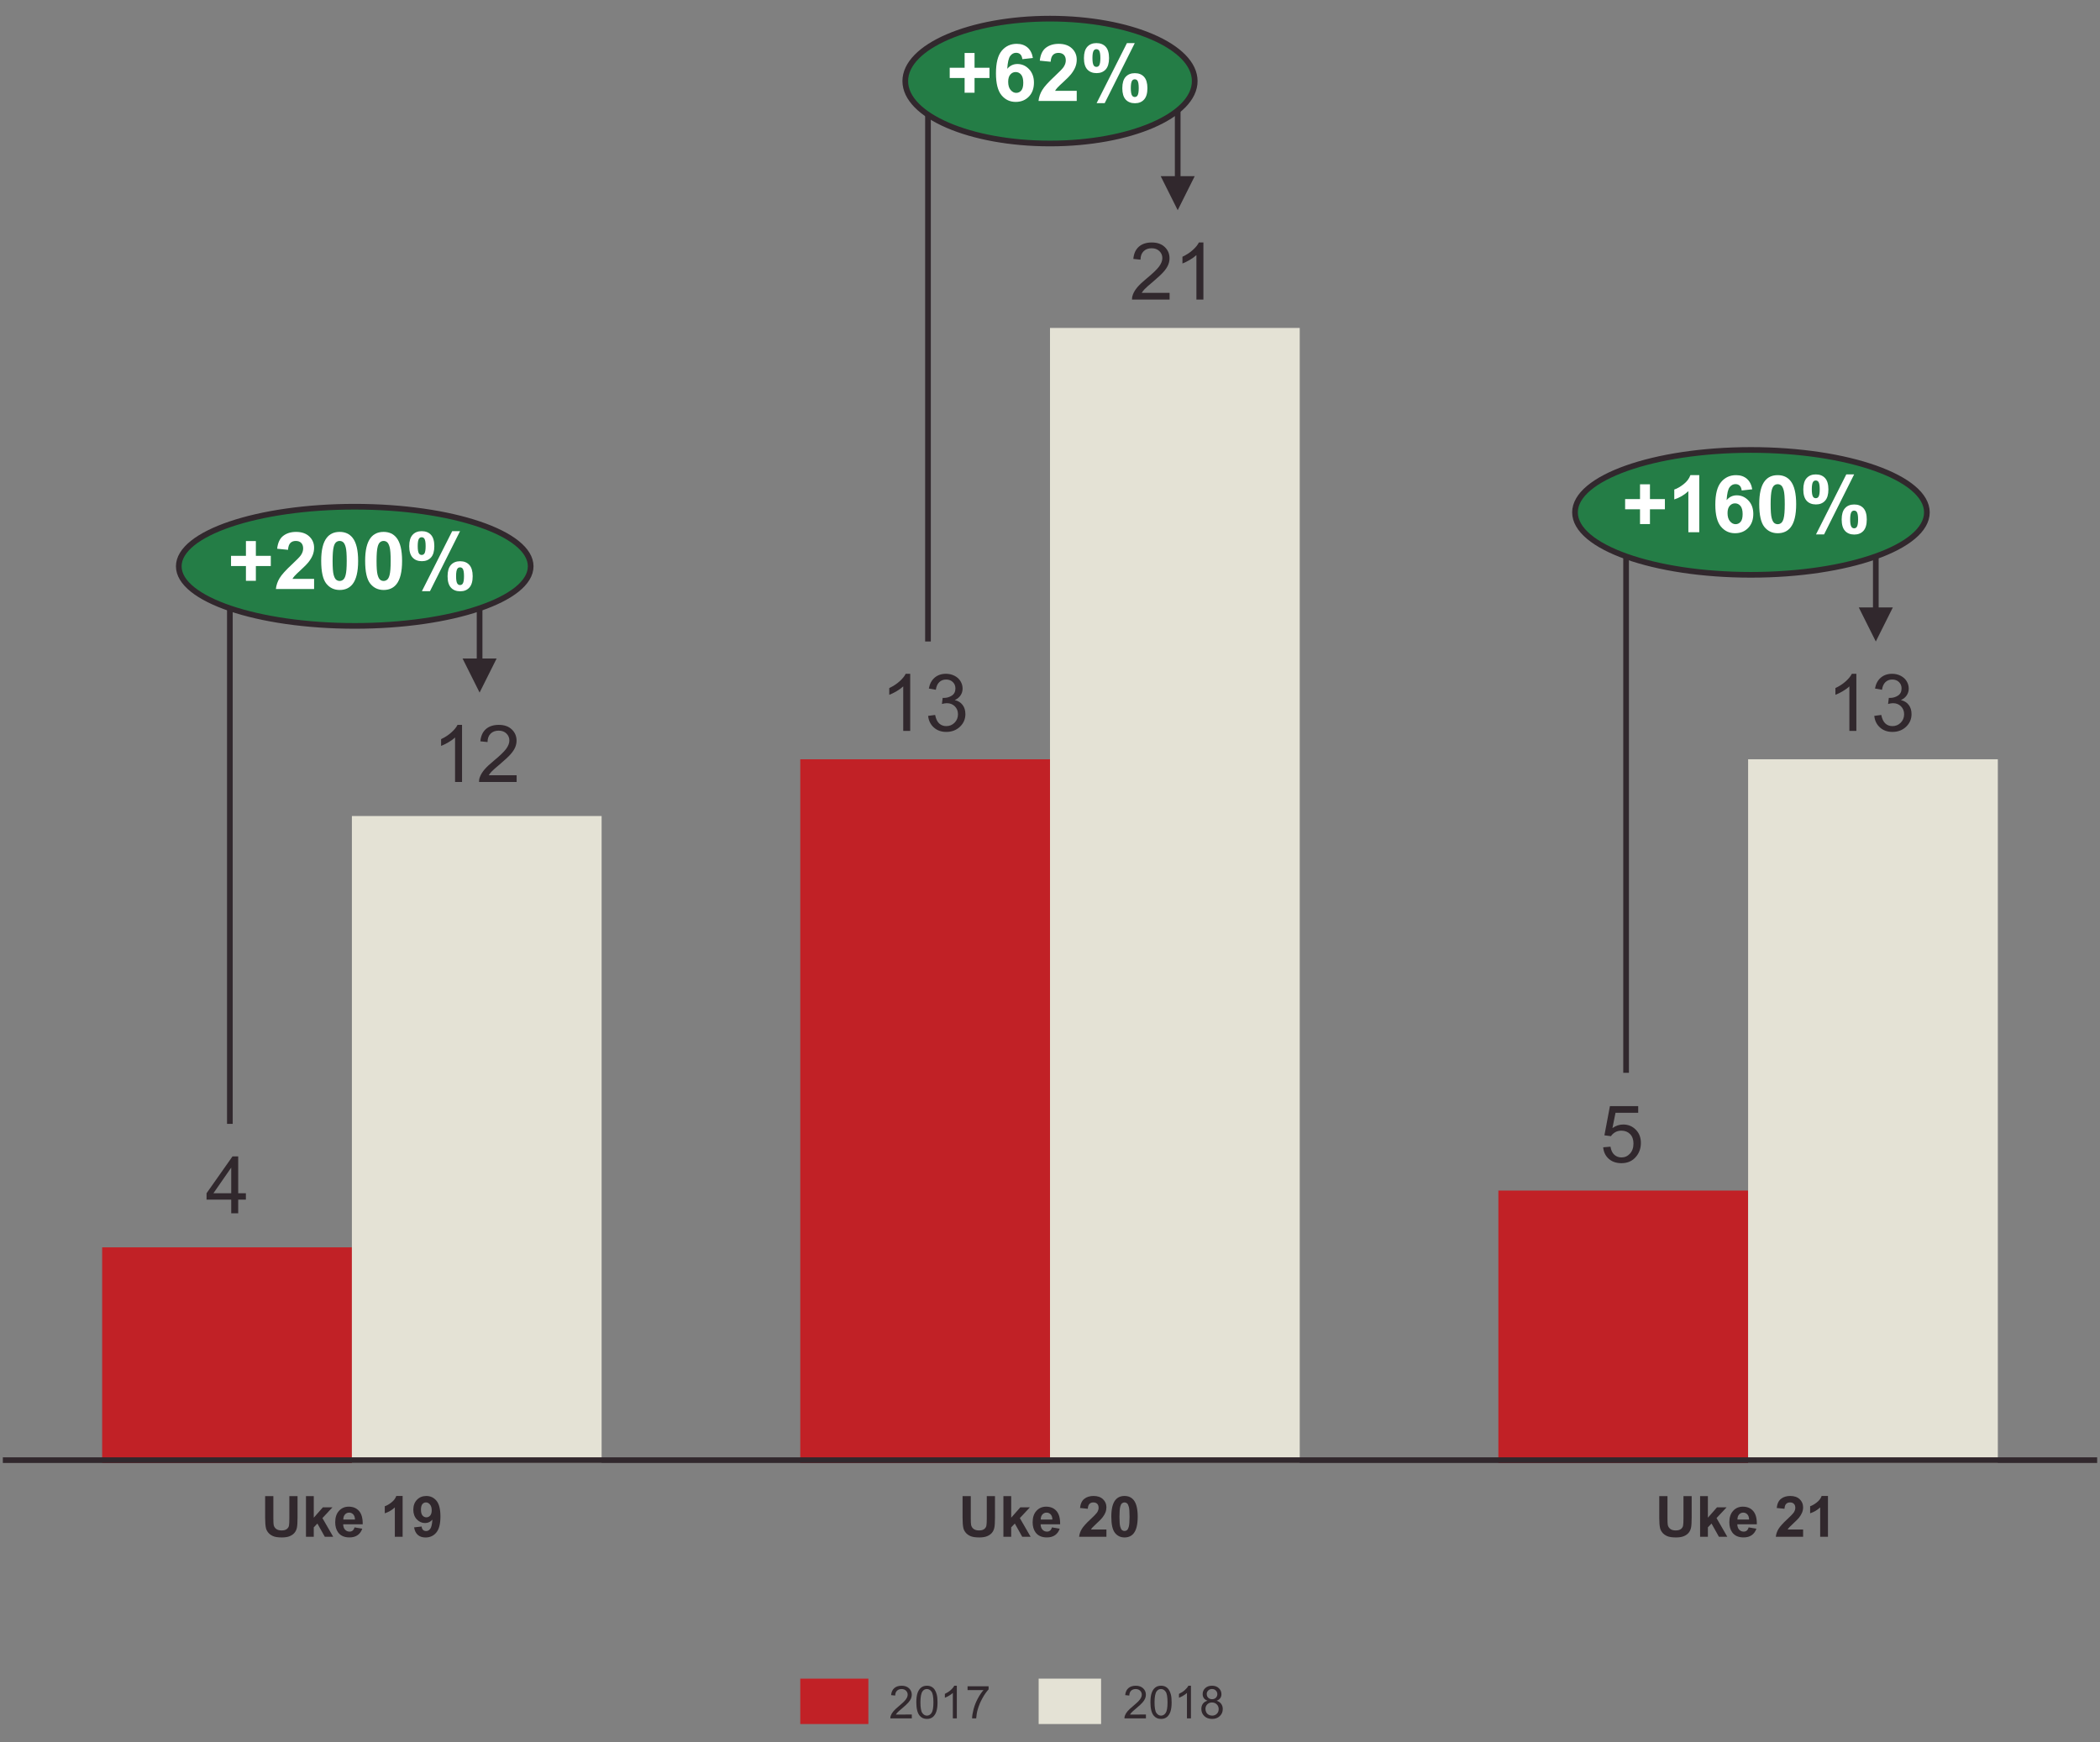 <!-- Generator: Adobe Illustrator 23.0.1, SVG Export Plug-In  -->
<svg version="1.1" xmlns="http://www.w3.org/2000/svg" xmlns:xlink="http://www.w3.org/1999/xlink" x="0px" y="0px" width="370px"
	 height="307.021px" viewBox="0 0 370 307.021" style="enable-background:new 0 0 370 307.021;" xml:space="preserve">
<rect x="0" y="0" width="370" height="307.021" fill="#808080" stroke="none"/>
<style type="text/css">
	.st0{fill:#C12126;}
	.st1{fill:#E4E2D5;}
	.st2{clip-path:url(#SVGID_2_);fill:none;stroke:#31282D;stroke-linejoin:round;stroke-miterlimit:10;}
	.st3{clip-path:url(#SVGID_4_);}
	.st4{fill:#31282D;}
	.st5{clip-path:url(#SVGID_6_);}
	.st6{clip-path:url(#SVGID_8_);}
	.st7{clip-path:url(#SVGID_10_);}
	.st8{clip-path:url(#SVGID_12_);}
	.st9{clip-path:url(#SVGID_14_);}
	.st10{fill:none;stroke:#31282D;stroke-linejoin:round;stroke-miterlimit:10;}
	.st11{clip-path:url(#SVGID_16_);fill:#247D46;}
	.st12{clip-path:url(#SVGID_16_);fill:none;stroke:#31282D;stroke-linejoin:round;stroke-miterlimit:10;}
	.st13{fill:#FFFFFF;}
	.st14{clip-path:url(#SVGID_18_);fill:#247D46;}
	.st15{clip-path:url(#SVGID_18_);fill:none;stroke:#31282D;stroke-linejoin:round;stroke-miterlimit:10;}
	.st16{clip-path:url(#SVGID_20_);fill:#247D46;}
	.st17{clip-path:url(#SVGID_20_);fill:none;stroke:#31282D;stroke-linejoin:round;stroke-miterlimit:10;}
	.st18{clip-path:url(#SVGID_22_);fill:#C12126;}
	.st19{clip-path:url(#SVGID_22_);fill:#E4E2D5;}
	.st20{clip-path:url(#SVGID_24_);fill:none;stroke:#31282D;stroke-linejoin:round;stroke-miterlimit:10;}
	.st21{clip-path:url(#SVGID_38_);fill:#247D46;}
	.st22{clip-path:url(#SVGID_38_);fill:none;stroke:#31282D;stroke-linejoin:round;stroke-miterlimit:10;}
	.st23{clip-path:url(#SVGID_40_);fill:#247D46;}
	.st24{clip-path:url(#SVGID_40_);fill:none;stroke:#31282D;stroke-linejoin:round;stroke-miterlimit:10;}
	.st25{clip-path:url(#SVGID_42_);fill:#247D46;}
	.st26{clip-path:url(#SVGID_42_);fill:none;stroke:#31282D;stroke-linejoin:round;stroke-miterlimit:10;}
	.st27{clip-path:url(#SVGID_44_);fill:#C12126;}
	.st28{clip-path:url(#SVGID_44_);fill:#E4E2D5;}
</style>
<defs>
</defs>
<path class="st0" d="M18,257.787h44v-38.001H18V257.787z M264,257.787h44v-48.001h-44V257.787z M141,257.787h44v-124h-44V257.787z"
	/>
<path class="st1" d="M62,257.787h44v-114H62V257.787z M308,257.787h44v-124h-44V257.787z M185,257.787h44V57.786h-44V257.787z"/>
<g>
	<defs>
		<rect id="SVGID_1_" y="36.786" width="370" height="227"/>
	</defs>
	<clipPath id="SVGID_2_">
		<use xlink:href="#SVGID_1_"  style="overflow:visible;"/>
	</clipPath>
	<line class="st2" x1="0.5" y1="257.286" x2="369.5" y2="257.286"/>
</g>
<g>
	<defs>
		<rect id="SVGID_3_" x="12.001" y="198.786" width="56" height="20"/>
	</defs>
	<clipPath id="SVGID_4_">
		<use xlink:href="#SVGID_3_"  style="overflow:visible;"/>
	</clipPath>
	<g class="st3">
		<path class="st4" d="M40.74,213.786v-2.399h-4.348v-1.128l4.573-6.494h1.005v6.494h1.354v1.128h-1.354v2.399H40.74z
			 M40.74,210.259v-4.519l-3.138,4.519H40.74z"/>
	</g>
</g>
<g>
	<defs>
		<rect id="SVGID_5_" x="108" y="113.786" width="110" height="20"/>
	</defs>
	<clipPath id="SVGID_6_">
		<use xlink:href="#SVGID_5_"  style="overflow:visible;"/>
	</clipPath>
	<g class="st5">
		<path class="st4" d="M160.371,128.787h-1.23v-7.841c-0.297,0.282-0.685,0.565-1.166,0.848c-0.48,0.282-0.912,0.494-1.295,0.636
			v-1.189c0.688-0.323,1.289-0.716,1.805-1.176s0.879-0.907,1.094-1.34h0.793V128.787z"/>
		<path class="st4" d="M163.529,126.141l1.23-0.164c0.141,0.697,0.382,1.2,0.721,1.507c0.34,0.309,0.754,0.462,1.241,0.462
			c0.579,0,1.067-0.2,1.466-0.602c0.399-0.401,0.599-0.897,0.599-1.49c0-0.565-0.185-1.031-0.554-1.397
			c-0.369-0.367-0.838-0.551-1.408-0.551c-0.232,0-0.521,0.046-0.868,0.137l0.137-1.08c0.082,0.009,0.147,0.014,0.198,0.014
			c0.523,0,0.996-0.137,1.415-0.41s0.629-0.695,0.629-1.265c0-0.451-0.153-0.825-0.458-1.121s-0.699-0.444-1.183-0.444
			c-0.479,0-0.878,0.15-1.196,0.451s-0.523,0.752-0.615,1.354l-1.23-0.219c0.15-0.825,0.492-1.464,1.025-1.918
			c0.533-0.453,1.196-0.68,1.989-0.68c0.547,0,1.05,0.117,1.511,0.352c0.461,0.235,0.812,0.556,1.057,0.961
			c0.243,0.405,0.365,0.836,0.365,1.292c0,0.433-0.116,0.827-0.349,1.183s-0.577,0.638-1.032,0.848
			c0.592,0.137,1.053,0.42,1.381,0.852c0.328,0.43,0.492,0.969,0.492,1.616c0,0.875-0.318,1.616-0.957,2.226
			c-0.639,0.607-1.445,0.912-2.42,0.912c-0.879,0-1.609-0.262-2.191-0.786C163.943,127.654,163.611,126.975,163.529,126.141z"/>
	</g>
</g>
<g>
	<defs>
		<rect id="SVGID_7_" x="258" y="189.786" width="56" height="20"/>
	</defs>
	<clipPath id="SVGID_8_">
		<use xlink:href="#SVGID_7_"  style="overflow:visible;"/>
	</clipPath>
	<g class="st6">
		<path class="st4" d="M282.463,202.162l1.291-0.109c0.096,0.629,0.318,1.102,0.667,1.418c0.349,0.317,0.769,0.476,1.261,0.476
			c0.593,0,1.094-0.224,1.504-0.67s0.615-1.039,0.615-1.777c0-0.702-0.197-1.256-0.591-1.661s-0.91-0.608-1.548-0.608
			c-0.396,0-0.755,0.09-1.074,0.271c-0.318,0.18-0.569,0.413-0.752,0.7l-1.154-0.15l0.971-5.147h4.982v1.176h-3.998l-0.541,2.693
			c0.602-0.419,1.233-0.629,1.895-0.629c0.875,0,1.613,0.303,2.215,0.909s0.902,1.386,0.902,2.338c0,0.907-0.265,1.69-0.793,2.352
			c-0.643,0.812-1.521,1.217-2.633,1.217c-0.911,0-1.654-0.255-2.231-0.766S282.545,203.005,282.463,202.162z"/>
	</g>
</g>
<g>
	<defs>
		<rect id="SVGID_9_" x="29" y="122.786" width="110.001" height="20"/>
	</defs>
	<clipPath id="SVGID_10_">
		<use xlink:href="#SVGID_9_"  style="overflow:visible;"/>
	</clipPath>
	<g class="st7">
		<path class="st4" d="M81.407,137.787h-1.23v-7.841c-0.296,0.282-0.685,0.565-1.165,0.848c-0.481,0.282-0.913,0.494-1.296,0.636
			v-1.189c0.688-0.323,1.29-0.716,1.805-1.176s0.88-0.907,1.094-1.34h0.793V137.787z"/>
		<path class="st4" d="M91.025,136.604v1.183h-6.624c-0.009-0.296,0.038-0.581,0.144-0.854c0.168-0.451,0.438-0.896,0.811-1.333
			c0.371-0.438,0.908-0.943,1.609-1.518c1.09-0.894,1.825-1.601,2.208-2.123c0.383-0.521,0.574-1.015,0.574-1.479
			c0-0.487-0.175-0.899-0.522-1.233c-0.35-0.336-0.804-0.503-1.364-0.503c-0.593,0-1.066,0.178-1.422,0.533s-0.536,0.848-0.54,1.477
			l-1.265-0.13c0.087-0.943,0.413-1.662,0.978-2.156c0.564-0.495,1.324-0.742,2.276-0.742c0.962,0,1.723,0.267,2.283,0.8
			s0.841,1.194,0.841,1.982c0,0.401-0.082,0.795-0.246,1.183s-0.437,0.795-0.816,1.224c-0.381,0.429-1.014,1.017-1.897,1.764
			c-0.738,0.62-1.212,1.04-1.422,1.261c-0.21,0.222-0.383,0.443-0.52,0.667H91.025z"/>
	</g>
</g>
<g>
	<defs>
		<rect id="SVGID_11_" x="152" y="37.786" width="110" height="20"/>
	</defs>
	<clipPath id="SVGID_12_">
		<use xlink:href="#SVGID_11_"  style="overflow:visible;"/>
	</clipPath>
	<g class="st8">
		<path class="st4" d="M206.072,51.604v1.183h-6.623c-0.01-0.296,0.038-0.581,0.143-0.854c0.169-0.451,0.439-0.896,0.811-1.333
			s0.908-0.943,1.609-1.518c1.09-0.894,1.826-1.601,2.209-2.123c0.383-0.521,0.574-1.015,0.574-1.479
			c0-0.487-0.175-0.899-0.523-1.233c-0.349-0.336-0.803-0.503-1.363-0.503c-0.593,0-1.066,0.178-1.422,0.533
			s-0.536,0.848-0.541,1.477l-1.264-0.13c0.086-0.943,0.412-1.662,0.977-2.156c0.565-0.495,1.324-0.742,2.277-0.742
			c0.961,0,1.723,0.267,2.283,0.8s0.84,1.194,0.84,1.982c0,0.401-0.082,0.795-0.246,1.183s-0.436,0.795-0.816,1.224
			s-1.013,1.017-1.896,1.764c-0.738,0.62-1.213,1.04-1.422,1.261c-0.21,0.222-0.383,0.443-0.52,0.667H206.072z"/>
		<path class="st4" d="M212.027,52.787h-1.23v-7.841c-0.297,0.282-0.686,0.565-1.166,0.848s-0.912,0.494-1.295,0.636V45.24
			c0.688-0.323,1.289-0.716,1.805-1.176c0.515-0.46,0.879-0.907,1.094-1.34h0.793V52.787z"/>
	</g>
</g>
<g>
	<defs>
		<rect id="SVGID_13_" x="275" y="113.786" width="95" height="20"/>
	</defs>
	<clipPath id="SVGID_14_">
		<use xlink:href="#SVGID_13_"  style="overflow:visible;"/>
	</clipPath>
	<g class="st9">
		<path class="st4" d="M327.073,128.787h-1.23v-7.841c-0.296,0.282-0.685,0.565-1.165,0.848c-0.481,0.282-0.913,0.494-1.296,0.636
			v-1.189c0.688-0.323,1.29-0.716,1.805-1.176s0.88-0.907,1.094-1.34h0.793V128.787z"/>
		<path class="st4" d="M330.231,126.141l1.23-0.164c0.142,0.697,0.382,1.2,0.721,1.507c0.34,0.309,0.754,0.462,1.241,0.462
			c0.579,0,1.067-0.2,1.466-0.602c0.399-0.401,0.599-0.897,0.599-1.49c0-0.565-0.185-1.031-0.554-1.397
			c-0.369-0.367-0.839-0.551-1.408-0.551c-0.232,0-0.521,0.046-0.868,0.137l0.137-1.08c0.082,0.009,0.148,0.014,0.198,0.014
			c0.524,0,0.996-0.137,1.415-0.41s0.629-0.695,0.629-1.265c0-0.451-0.152-0.825-0.458-1.121s-0.699-0.444-1.183-0.444
			c-0.479,0-0.877,0.15-1.196,0.451s-0.524,0.752-0.615,1.354l-1.23-0.219c0.15-0.825,0.492-1.464,1.025-1.918
			c0.533-0.453,1.196-0.68,1.989-0.68c0.547,0,1.051,0.117,1.511,0.352c0.46,0.235,0.812,0.556,1.057,0.961
			c0.243,0.405,0.365,0.836,0.365,1.292c0,0.433-0.116,0.827-0.349,1.183s-0.576,0.638-1.032,0.848
			c0.593,0.137,1.053,0.42,1.381,0.852c0.328,0.43,0.492,0.969,0.492,1.616c0,0.875-0.319,1.616-0.957,2.226
			c-0.638,0.607-1.444,0.912-2.42,0.912c-0.88,0-1.609-0.262-2.191-0.786C330.646,127.654,330.313,126.975,330.231,126.141z"/>
	</g>
</g>
<path class="st4" d="M87.5,116.036l-3,6l-3-6H87.5z M85,99.286v17.75h-1v-17.75H85z"/>
<line class="st10" x1="40.5" y1="99.286" x2="84.375" y2="99.286"/>
<line class="st10" x1="40.5" y1="198.036" x2="40.5" y2="99.286"/>
<line class="st10" x1="163.5" y1="113.036" x2="163.5" y2="14.286"/>
<line class="st10" x1="163.5" y1="14.286" x2="207.375" y2="14.286"/>
<path class="st4" d="M210.5,31.036l-3,6l-3-6H210.5z M208,14.286v17.75h-1v-17.75H208z"/>
<line class="st10" x1="286.5" y1="90.286" x2="330.375" y2="90.286"/>
<line class="st10" x1="286.5" y1="189.036" x2="286.5" y2="90.286"/>
<path class="st4" d="M333.5,107.036l-3,6l-3-6H333.5z M331,90.286v17.75h-1v-17.75H331z"/>
<g>
	<path class="st4" d="M46.718,263.628h1.445v3.877c0,0.615,0.019,1.014,0.054,1.196c0.062,0.293,0.209,0.528,0.441,0.706
		c0.233,0.177,0.551,0.266,0.955,0.266c0.41,0,0.719-0.084,0.928-0.252c0.209-0.167,0.334-0.373,0.376-0.617
		s0.063-0.649,0.063-1.216v-3.96h1.445v3.76c0,0.859-0.039,1.467-0.117,1.821s-0.223,0.654-0.432,0.898
		c-0.211,0.244-0.491,0.438-0.843,0.583c-0.352,0.146-0.811,0.218-1.377,0.218c-0.684,0-1.202-0.079-1.556-0.237
		c-0.353-0.157-0.632-0.362-0.837-0.615c-0.205-0.252-0.341-0.517-0.405-0.793c-0.094-0.41-0.142-1.016-0.142-1.816V263.628z"/>
	<path class="st4" d="M53.91,270.786v-7.158h1.373v3.799l1.605-1.826h1.689l-1.771,1.895l1.898,3.291h-1.479l-1.305-2.329
		l-0.639,0.669v1.66H53.91z"/>
	<path class="st4" d="M62.464,269.136l1.367,0.229c-0.176,0.501-0.453,0.883-0.833,1.146c-0.379,0.262-0.854,0.393-1.423,0.393
		c-0.901,0-1.569-0.295-2.002-0.884c-0.342-0.472-0.513-1.067-0.513-1.787c0-0.859,0.225-1.532,0.674-2.019
		c0.449-0.487,1.018-0.73,1.704-0.73c0.771,0,1.38,0.255,1.826,0.764c0.446,0.51,0.659,1.29,0.64,2.342h-3.438
		c0.01,0.407,0.121,0.724,0.332,0.949c0.211,0.227,0.475,0.34,0.791,0.34c0.215,0,0.396-0.059,0.542-0.176
		S62.389,269.397,62.464,269.136z M62.542,267.749c-0.01-0.397-0.112-0.699-0.308-0.906c-0.195-0.206-0.434-0.31-0.713-0.31
		c-0.299,0-0.547,0.109-0.742,0.327s-0.291,0.515-0.288,0.889H62.542z"/>
	<path class="st4" d="M70.938,270.786h-1.372v-5.171c-0.502,0.469-1.092,0.815-1.772,1.04v-1.245
		c0.358-0.117,0.747-0.339,1.167-0.667c0.42-0.326,0.708-0.708,0.864-1.145h1.113V270.786z"/>
	<path class="st4" d="M72.959,269.131l1.328-0.146c0.032,0.271,0.117,0.471,0.254,0.601s0.316,0.195,0.541,0.195
		c0.283,0,0.524-0.13,0.723-0.391c0.199-0.261,0.326-0.801,0.381-1.621c-0.345,0.4-0.775,0.601-1.293,0.601
		c-0.563,0-1.049-0.218-1.458-0.651c-0.409-0.436-0.612-1.001-0.612-1.697c0-0.726,0.215-1.311,0.646-1.756
		c0.432-0.443,0.98-0.666,1.648-0.666c0.726,0,1.321,0.281,1.787,0.842c0.465,0.562,0.697,1.485,0.697,2.771
		c0,1.309-0.242,2.253-0.727,2.832c-0.485,0.579-1.117,0.869-1.895,0.869c-0.561,0-1.013-0.148-1.357-0.447
		C73.277,270.169,73.057,269.724,72.959,269.131z M76.064,266.133c0-0.442-0.102-0.786-0.306-1.03s-0.438-0.366-0.706-0.366
		c-0.254,0-0.465,0.101-0.632,0.3c-0.167,0.201-0.251,0.528-0.251,0.984c0,0.462,0.091,0.802,0.273,1.018
		c0.182,0.217,0.41,0.325,0.684,0.325c0.264,0,0.485-0.104,0.666-0.312S76.064,266.536,76.064,266.133z"/>
</g>
<g>
	<path class="st4" d="M169.598,263.628h1.445v3.877c0,0.615,0.019,1.014,0.055,1.196c0.062,0.293,0.209,0.528,0.441,0.706
		c0.232,0.177,0.551,0.266,0.955,0.266c0.41,0,0.719-0.084,0.928-0.252c0.208-0.167,0.333-0.373,0.375-0.617
		c0.043-0.244,0.064-0.649,0.064-1.216v-3.96h1.445v3.76c0,0.859-0.039,1.467-0.117,1.821s-0.223,0.654-0.433,0.898
		s-0.491,0.438-0.843,0.583c-0.352,0.146-0.811,0.218-1.377,0.218c-0.684,0-1.201-0.079-1.555-0.237
		c-0.354-0.157-0.633-0.362-0.838-0.615c-0.205-0.252-0.34-0.517-0.404-0.793c-0.095-0.41-0.143-1.016-0.143-1.816V263.628z"/>
	<path class="st4" d="M176.791,270.786v-7.158h1.372v3.799l1.606-1.826h1.689l-1.772,1.895l1.899,3.291h-1.479l-1.304-2.329
		l-0.64,0.669v1.66H176.791z"/>
	<path class="st4" d="M185.344,269.136l1.367,0.229c-0.176,0.501-0.453,0.883-0.832,1.146c-0.379,0.262-0.854,0.393-1.424,0.393
		c-0.901,0-1.568-0.295-2.002-0.884c-0.342-0.472-0.512-1.067-0.512-1.787c0-0.859,0.225-1.532,0.674-2.019
		c0.449-0.487,1.017-0.73,1.703-0.73c0.771,0,1.381,0.255,1.826,0.764c0.446,0.51,0.66,1.29,0.641,2.342h-3.438
		c0.01,0.407,0.12,0.724,0.332,0.949c0.211,0.227,0.475,0.34,0.791,0.34c0.215,0,0.395-0.059,0.541-0.176
		S185.27,269.397,185.344,269.136z M185.422,267.749c-0.01-0.397-0.111-0.699-0.307-0.906c-0.195-0.206-0.434-0.31-0.713-0.31
		c-0.3,0-0.547,0.109-0.742,0.327s-0.292,0.515-0.289,0.889H185.422z"/>
	<path class="st4" d="M194.941,269.512v1.274h-4.809c0.052-0.481,0.208-0.938,0.469-1.369c0.26-0.432,0.774-1.004,1.543-1.717
		c0.618-0.576,0.997-0.967,1.137-1.172c0.189-0.283,0.283-0.563,0.283-0.84c0-0.306-0.082-0.541-0.246-0.705
		c-0.164-0.165-0.392-0.247-0.682-0.247c-0.286,0-0.514,0.086-0.684,0.259c-0.169,0.173-0.267,0.459-0.293,0.859l-1.367-0.137
		c0.082-0.755,0.338-1.297,0.768-1.626s0.967-0.493,1.611-0.493c0.706,0,1.261,0.19,1.664,0.571
		c0.404,0.381,0.605,0.854,0.605,1.421c0,0.322-0.057,0.629-0.173,0.92c-0.116,0.292-0.299,0.597-0.55,0.916
		c-0.166,0.212-0.465,0.516-0.898,0.913c-0.433,0.397-0.707,0.661-0.822,0.791s-0.209,0.257-0.281,0.381H194.941z"/>
	<path class="st4" d="M198.129,263.599c0.693,0,1.235,0.247,1.626,0.742c0.466,0.586,0.698,1.558,0.698,2.915
		c0,1.354-0.234,2.327-0.703,2.92c-0.387,0.488-0.928,0.732-1.621,0.732c-0.697,0-1.258-0.268-1.685-0.804
		c-0.427-0.535-0.64-1.489-0.64-2.863c0-1.348,0.234-2.317,0.703-2.91C196.895,263.843,197.436,263.599,198.129,263.599z
		 M198.129,264.736c-0.166,0-0.314,0.053-0.444,0.159c-0.13,0.105-0.231,0.295-0.303,0.568c-0.095,0.354-0.142,0.952-0.142,1.792
		s0.043,1.417,0.127,1.731c0.084,0.313,0.191,0.522,0.32,0.627c0.128,0.104,0.275,0.156,0.441,0.156s0.314-0.053,0.444-0.158
		c0.13-0.106,0.231-0.296,0.303-0.569c0.095-0.352,0.142-0.947,0.142-1.787s-0.043-1.417-0.127-1.731
		c-0.084-0.313-0.191-0.523-0.32-0.629C198.442,264.789,198.295,264.736,198.129,264.736z"/>
</g>
<g>
	<path class="st4" d="M292.348,263.628h1.445v3.877c0,0.615,0.019,1.014,0.055,1.196c0.062,0.293,0.209,0.528,0.441,0.706
		c0.232,0.177,0.551,0.266,0.955,0.266c0.41,0,0.719-0.084,0.928-0.252c0.208-0.167,0.333-0.373,0.375-0.617
		c0.043-0.244,0.064-0.649,0.064-1.216v-3.96h1.445v3.76c0,0.859-0.039,1.467-0.117,1.821s-0.223,0.654-0.433,0.898
		s-0.491,0.438-0.843,0.583c-0.352,0.146-0.811,0.218-1.377,0.218c-0.684,0-1.201-0.079-1.555-0.237
		c-0.354-0.157-0.633-0.362-0.838-0.615c-0.205-0.252-0.34-0.517-0.404-0.793c-0.095-0.41-0.143-1.016-0.143-1.816V263.628z"/>
	<path class="st4" d="M299.541,270.786v-7.158h1.372v3.799l1.606-1.826h1.689l-1.772,1.895l1.899,3.291h-1.479l-1.304-2.329
		l-0.64,0.669v1.66H299.541z"/>
	<path class="st4" d="M308.095,269.136l1.367,0.229c-0.176,0.501-0.453,0.883-0.832,1.146c-0.38,0.262-0.854,0.393-1.424,0.393
		c-0.901,0-1.569-0.295-2.002-0.884c-0.342-0.472-0.513-1.067-0.513-1.787c0-0.859,0.225-1.532,0.674-2.019
		c0.449-0.487,1.018-0.73,1.704-0.73c0.771,0,1.38,0.255,1.826,0.764c0.446,0.51,0.659,1.29,0.64,2.342h-3.438
		c0.01,0.407,0.12,0.724,0.332,0.949c0.212,0.227,0.476,0.34,0.791,0.34c0.215,0,0.396-0.059,0.542-0.176
		S308.02,269.397,308.095,269.136z M308.173,267.749c-0.01-0.397-0.112-0.699-0.308-0.906c-0.195-0.206-0.433-0.31-0.713-0.31
		c-0.3,0-0.547,0.109-0.742,0.327s-0.291,0.515-0.288,0.889H308.173z"/>
	<path class="st4" d="M317.692,269.512v1.274h-4.81c0.052-0.481,0.208-0.938,0.469-1.369c0.261-0.432,0.774-1.004,1.543-1.717
		c0.618-0.576,0.998-0.967,1.138-1.172c0.188-0.283,0.283-0.563,0.283-0.84c0-0.306-0.082-0.541-0.246-0.705
		c-0.165-0.165-0.392-0.247-0.682-0.247c-0.286,0-0.515,0.086-0.684,0.259s-0.267,0.459-0.293,0.859l-1.367-0.137
		c0.081-0.755,0.337-1.297,0.767-1.626s0.967-0.493,1.611-0.493c0.706,0,1.262,0.19,1.665,0.571s0.605,0.854,0.605,1.421
		c0,0.322-0.058,0.629-0.174,0.92c-0.115,0.292-0.298,0.597-0.549,0.916c-0.166,0.212-0.466,0.516-0.898,0.913
		s-0.707,0.661-0.822,0.791c-0.116,0.13-0.21,0.257-0.281,0.381H317.692z"/>
	<path class="st4" d="M322.07,270.786h-1.372v-5.171c-0.501,0.469-1.092,0.815-1.772,1.04v-1.245
		c0.358-0.117,0.747-0.339,1.167-0.667c0.42-0.326,0.708-0.708,0.864-1.145h1.113V270.786z"/>
</g>
<g>
	<defs>
		<rect id="SVGID_15_" width="370" height="307.021"/>
	</defs>
	<clipPath id="SVGID_16_">
		<use xlink:href="#SVGID_15_"  style="overflow:visible;"/>
	</clipPath>
	<path class="st11" d="M31.5,99.786c0-5.799,13.879-10.5,31-10.5s31,4.701,31,10.5c0,5.799-13.879,10.5-31,10.5
		S31.5,105.585,31.5,99.786"/>
	<ellipse class="st12" cx="62.5" cy="99.786" rx="31" ry="10.5"/>
</g>
<g>
	<path class="st13" d="M43.331,102.344V99.74h-2.625v-1.798h2.625v-2.604h1.75v2.604h2.632v1.798h-2.632v2.604H43.331z"/>
	<path class="st13" d="M55.341,102.003v1.784h-6.733c0.072-0.675,0.291-1.313,0.656-1.918c0.365-0.604,1.084-1.404,2.16-2.402
		c0.865-0.807,1.396-1.354,1.593-1.641c0.265-0.396,0.396-0.788,0.396-1.176c0-0.429-0.115-0.758-0.345-0.988
		c-0.23-0.229-0.549-0.345-0.954-0.345c-0.401,0-0.72,0.121-0.957,0.362s-0.374,0.643-0.41,1.203l-1.914-0.191
		c0.114-1.058,0.472-1.816,1.073-2.276s1.354-0.69,2.256-0.69c0.988,0,1.766,0.267,2.331,0.8s0.848,1.196,0.848,1.989
		c0,0.451-0.081,0.881-0.243,1.289c-0.161,0.407-0.418,0.835-0.769,1.281c-0.232,0.296-0.651,0.723-1.258,1.278
		s-0.99,0.925-1.151,1.107c-0.162,0.183-0.293,0.36-0.394,0.533H55.341z"/>
	<path class="st13" d="M59.845,93.724c0.971,0,1.729,0.347,2.276,1.039c0.652,0.82,0.978,2.181,0.978,4.081
		c0,1.896-0.328,3.259-0.984,4.088c-0.542,0.684-1.299,1.025-2.27,1.025c-0.976,0-1.761-0.375-2.358-1.124
		c-0.598-0.75-0.896-2.087-0.896-4.01c0-1.887,0.328-3.245,0.984-4.074C58.117,94.066,58.874,93.724,59.845,93.724z M59.845,95.317
		c-0.232,0-0.44,0.074-0.622,0.222c-0.182,0.148-0.324,0.414-0.424,0.797c-0.133,0.497-0.198,1.333-0.198,2.509
		s0.06,1.983,0.178,2.423c0.118,0.44,0.268,0.733,0.448,0.879c0.18,0.146,0.386,0.219,0.618,0.219s0.44-0.074,0.622-0.223
		c0.182-0.147,0.324-0.413,0.424-0.796c0.133-0.492,0.198-1.326,0.198-2.502s-0.06-1.983-0.178-2.423
		c-0.118-0.44-0.268-0.734-0.448-0.883C60.283,95.391,60.077,95.317,59.845,95.317z"/>
	<path class="st13" d="M67.589,93.724c0.971,0,1.729,0.347,2.276,1.039c0.652,0.82,0.978,2.181,0.978,4.081
		c0,1.896-0.328,3.259-0.984,4.088c-0.542,0.684-1.299,1.025-2.27,1.025c-0.976,0-1.761-0.375-2.358-1.124
		c-0.598-0.75-0.896-2.087-0.896-4.01c0-1.887,0.328-3.245,0.984-4.074C65.861,94.066,66.618,93.724,67.589,93.724z M67.589,95.317
		c-0.232,0-0.44,0.074-0.622,0.222c-0.182,0.148-0.324,0.414-0.424,0.797c-0.133,0.497-0.198,1.333-0.198,2.509
		s0.06,1.983,0.178,2.423c0.118,0.44,0.268,0.733,0.448,0.879c0.18,0.146,0.386,0.219,0.618,0.219s0.44-0.074,0.622-0.223
		c0.182-0.147,0.324-0.413,0.424-0.796c0.133-0.492,0.198-1.326,0.198-2.502s-0.06-1.983-0.178-2.423
		c-0.118-0.44-0.268-0.734-0.448-0.883C68.027,95.391,67.821,95.317,67.589,95.317z"/>
	<path class="st13" d="M72.1,96.24c0-0.897,0.197-1.563,0.592-1.996c0.394-0.433,0.928-0.649,1.603-0.649
		c0.697,0,1.243,0.216,1.638,0.646c0.394,0.432,0.591,1.098,0.591,2c0,0.897-0.197,1.563-0.591,1.996
		c-0.395,0.433-0.93,0.649-1.604,0.649c-0.697,0-1.243-0.216-1.637-0.646C72.297,97.808,72.1,97.142,72.1,96.24z M73.597,96.226
		c0,0.651,0.075,1.089,0.226,1.312c0.113,0.164,0.271,0.246,0.472,0.246c0.205,0,0.364-0.082,0.479-0.246
		c0.146-0.224,0.219-0.661,0.219-1.312s-0.073-1.087-0.219-1.306c-0.114-0.169-0.273-0.253-0.479-0.253
		c-0.2,0-0.358,0.082-0.472,0.246C73.672,95.137,73.597,95.575,73.597,96.226z M75.757,104.17h-1.422l5.339-10.575h1.381
		L75.757,104.17z M78.86,101.538c0-0.897,0.197-1.563,0.591-1.996c0.395-0.433,0.934-0.649,1.617-0.649
		c0.688,0,1.229,0.217,1.623,0.649c0.395,0.433,0.592,1.099,0.592,1.996c0,0.902-0.197,1.57-0.592,2.003
		c-0.394,0.433-0.928,0.649-1.603,0.649c-0.697,0-1.243-0.217-1.638-0.649C79.058,103.108,78.86,102.44,78.86,101.538z
		 M80.357,101.531c0,0.651,0.075,1.087,0.226,1.306c0.114,0.169,0.271,0.253,0.472,0.253c0.205,0,0.362-0.082,0.472-0.246
		c0.15-0.224,0.226-0.661,0.226-1.312s-0.072-1.089-0.219-1.312c-0.113-0.164-0.273-0.246-0.479-0.246s-0.362,0.082-0.472,0.246
		C80.433,100.442,80.357,100.88,80.357,101.531z"/>
</g>
<g>
	<defs>
		<rect id="SVGID_17_" width="370" height="307.021"/>
	</defs>
	<clipPath id="SVGID_18_">
		<use xlink:href="#SVGID_17_"  style="overflow:visible;"/>
	</clipPath>
	<path class="st14" d="M159.5,14.286c0-6.075,11.417-11,25.5-11c14.083,0,25.5,4.925,25.5,11c0,6.075-11.417,11-25.5,11
		C170.917,25.286,159.5,20.361,159.5,14.286"/>
	<ellipse class="st15" cx="185" cy="14.286" rx="25.5" ry="11"/>
</g>
<g>
	<path class="st13" d="M169.956,16.344V13.74h-2.625v-1.798h2.625V9.338h1.75v2.604h2.632v1.798h-2.632v2.604H169.956z"/>
	<path class="st13" d="M181.986,10.219l-1.859,0.205c-0.045-0.383-0.164-0.665-0.355-0.848s-0.439-0.273-0.745-0.273
		c-0.405,0-0.749,0.183-1.028,0.547c-0.281,0.364-0.457,1.123-0.53,2.276c0.479-0.565,1.073-0.848,1.784-0.848
		c0.803,0,1.489,0.306,2.061,0.916c0.572,0.61,0.858,1.399,0.858,2.365c0,1.025-0.301,1.848-0.902,2.468s-1.374,0.93-2.317,0.93
		c-1.012,0-1.844-0.394-2.495-1.179c-0.651-0.787-0.978-2.075-0.978-3.866c0-1.837,0.34-3.16,1.019-3.972s1.562-1.217,2.646-1.217
		c0.762,0,1.391,0.213,1.891,0.639C181.531,8.79,181.85,9.408,181.986,10.219z M177.632,14.41c0,0.624,0.144,1.106,0.431,1.445
		c0.287,0.34,0.615,0.51,0.984,0.51c0.355,0,0.652-0.139,0.889-0.417c0.236-0.278,0.355-0.733,0.355-1.367
		c0-0.651-0.127-1.129-0.383-1.433c-0.256-0.303-0.574-0.454-0.957-0.454c-0.369,0-0.682,0.145-0.937,0.435
		C177.76,13.418,177.632,13.844,177.632,14.41z"/>
	<path class="st13" d="M189.71,16.003v1.784h-6.733c0.072-0.675,0.291-1.313,0.656-1.918c0.365-0.604,1.084-1.404,2.16-2.402
		c0.865-0.807,1.396-1.354,1.593-1.641c0.265-0.396,0.396-0.788,0.396-1.176c0-0.429-0.115-0.758-0.345-0.988
		c-0.23-0.229-0.549-0.345-0.954-0.345c-0.401,0-0.72,0.121-0.957,0.362s-0.374,0.643-0.41,1.203l-1.914-0.191
		c0.114-1.058,0.472-1.816,1.073-2.276c0.602-0.46,1.354-0.69,2.256-0.69c0.988,0,1.766,0.267,2.331,0.8s0.848,1.196,0.848,1.989
		c0,0.451-0.081,0.881-0.243,1.289c-0.161,0.407-0.418,0.835-0.769,1.281c-0.232,0.296-0.651,0.723-1.258,1.278
		s-0.99,0.925-1.151,1.107c-0.162,0.183-0.293,0.36-0.394,0.533H189.71z"/>
	<path class="st13" d="M190.98,10.24c0-0.897,0.197-1.563,0.592-1.996c0.394-0.433,0.928-0.649,1.603-0.649
		c0.697,0,1.243,0.216,1.638,0.646c0.394,0.432,0.591,1.098,0.591,2c0,0.897-0.197,1.563-0.591,1.996
		c-0.395,0.433-0.93,0.649-1.604,0.649c-0.697,0-1.243-0.216-1.637-0.646C191.178,11.808,190.98,11.142,190.98,10.24z
		 M192.478,10.226c0,0.651,0.075,1.089,0.226,1.312c0.113,0.164,0.271,0.246,0.472,0.246c0.205,0,0.364-0.082,0.479-0.246
		c0.146-0.224,0.219-0.661,0.219-1.312s-0.073-1.087-0.219-1.306c-0.114-0.169-0.273-0.253-0.479-0.253
		c-0.2,0-0.358,0.082-0.472,0.246C192.553,9.137,192.478,9.575,192.478,10.226z M194.638,18.17h-1.422l5.339-10.575h1.381
		L194.638,18.17z M197.741,15.538c0-0.897,0.197-1.563,0.591-1.996c0.395-0.433,0.934-0.649,1.617-0.649
		c0.688,0,1.229,0.217,1.623,0.649c0.395,0.433,0.592,1.099,0.592,1.996c0,0.902-0.197,1.57-0.592,2.003
		c-0.394,0.433-0.928,0.649-1.603,0.649c-0.697,0-1.243-0.217-1.638-0.649C197.938,17.108,197.741,16.44,197.741,15.538z
		 M199.238,15.531c0,0.651,0.075,1.087,0.226,1.306c0.114,0.169,0.271,0.253,0.472,0.253c0.205,0,0.362-0.082,0.472-0.246
		c0.15-0.224,0.226-0.661,0.226-1.313c0-0.651-0.072-1.089-0.219-1.312c-0.113-0.164-0.273-0.246-0.479-0.246
		s-0.362,0.082-0.472,0.246C199.313,14.442,199.238,14.88,199.238,15.531z"/>
</g>
<g>
	<defs>
		<rect id="SVGID_19_" width="370" height="307.021"/>
	</defs>
	<clipPath id="SVGID_20_">
		<use xlink:href="#SVGID_19_"  style="overflow:visible;"/>
	</clipPath>
	<path class="st16" d="M277.5,90.286c0-6.075,13.879-11,31-11c17.121,0,31,4.925,31,11c0,6.075-13.879,11-31,11
		C291.379,101.286,277.5,96.361,277.5,90.286"/>
	<ellipse class="st17" cx="308.5" cy="90.286" rx="31" ry="11"/>
</g>
<g>
	<path class="st13" d="M288.956,92.344V89.74h-2.625v-1.798h2.625v-2.604h1.75v2.604h2.632v1.798h-2.632v2.604H288.956z"/>
	<path class="st13" d="M299.394,93.787h-1.921v-7.239c-0.701,0.656-1.529,1.142-2.481,1.456V86.26
		c0.501-0.164,1.046-0.476,1.634-0.933c0.588-0.459,0.991-0.993,1.21-1.604h1.559V93.787z"/>
	<path class="st13" d="M308.73,86.219l-1.859,0.205c-0.046-0.383-0.164-0.665-0.355-0.848s-0.439-0.273-0.745-0.273
		c-0.405,0-0.748,0.183-1.029,0.547c-0.279,0.364-0.456,1.123-0.529,2.276c0.479-0.565,1.073-0.848,1.784-0.848
		c0.802,0,1.489,0.306,2.062,0.916c0.571,0.61,0.857,1.399,0.857,2.365c0,1.025-0.301,1.848-0.902,2.468s-1.374,0.93-2.317,0.93
		c-1.012,0-1.844-0.394-2.495-1.179c-0.651-0.787-0.978-2.075-0.978-3.866c0-1.837,0.34-3.16,1.019-3.972s1.561-1.217,2.646-1.217
		c0.761,0,1.392,0.213,1.89,0.639C308.276,84.79,308.594,85.408,308.73,86.219z M304.376,90.41c0,0.624,0.144,1.106,0.431,1.445
		c0.287,0.34,0.615,0.51,0.984,0.51c0.355,0,0.651-0.139,0.889-0.417s0.355-0.733,0.355-1.367c0-0.651-0.128-1.129-0.383-1.433
		c-0.255-0.303-0.574-0.454-0.957-0.454c-0.369,0-0.682,0.145-0.937,0.435C304.504,89.418,304.376,89.844,304.376,90.41z"/>
	<path class="st13" d="M313.214,83.724c0.971,0,1.729,0.347,2.276,1.039c0.651,0.82,0.978,2.181,0.978,4.081
		c0,1.896-0.328,3.259-0.984,4.088c-0.542,0.684-1.299,1.025-2.27,1.025c-0.976,0-1.762-0.375-2.358-1.124
		c-0.597-0.75-0.896-2.087-0.896-4.01c0-1.887,0.328-3.245,0.984-4.074C311.486,84.066,312.243,83.724,313.214,83.724z
		 M313.214,85.317c-0.232,0-0.439,0.074-0.622,0.222c-0.183,0.148-0.323,0.414-0.424,0.797c-0.132,0.497-0.198,1.333-0.198,2.509
		s0.06,1.983,0.178,2.423c0.118,0.44,0.268,0.733,0.447,0.879c0.181,0.146,0.387,0.219,0.619,0.219s0.439-0.074,0.622-0.223
		c0.183-0.147,0.323-0.413,0.424-0.796c0.132-0.492,0.198-1.326,0.198-2.502s-0.06-1.983-0.178-2.423
		c-0.118-0.44-0.268-0.734-0.447-0.883C313.652,85.391,313.446,85.317,313.214,85.317z"/>
	<path class="st13" d="M317.725,86.24c0-0.897,0.197-1.563,0.591-1.996c0.395-0.433,0.929-0.649,1.604-0.649
		c0.697,0,1.243,0.216,1.637,0.646c0.395,0.432,0.592,1.098,0.592,2c0,0.897-0.197,1.563-0.592,1.996
		c-0.394,0.433-0.928,0.649-1.603,0.649c-0.697,0-1.243-0.216-1.638-0.646C317.922,87.808,317.725,87.142,317.725,86.24z
		 M319.222,86.226c0,0.651,0.075,1.089,0.226,1.312c0.114,0.164,0.271,0.246,0.472,0.246c0.205,0,0.364-0.082,0.479-0.246
		c0.146-0.224,0.219-0.661,0.219-1.312s-0.073-1.087-0.219-1.306c-0.114-0.169-0.273-0.253-0.479-0.253
		c-0.2,0-0.357,0.082-0.472,0.246C319.297,85.137,319.222,85.575,319.222,86.226z M321.382,94.17h-1.422l5.339-10.575h1.381
		L321.382,94.17z M324.485,91.538c0-0.897,0.197-1.563,0.592-1.996c0.394-0.433,0.933-0.649,1.616-0.649
		c0.688,0,1.229,0.217,1.624,0.649c0.394,0.433,0.591,1.099,0.591,1.996c0,0.902-0.197,1.57-0.591,2.003
		c-0.395,0.433-0.929,0.649-1.604,0.649c-0.697,0-1.243-0.217-1.637-0.649C324.683,93.108,324.485,92.44,324.485,91.538z
		 M325.982,91.531c0,0.651,0.075,1.087,0.226,1.306c0.114,0.169,0.271,0.253,0.472,0.253c0.205,0,0.362-0.082,0.472-0.246
		c0.15-0.224,0.226-0.661,0.226-1.312s-0.073-1.089-0.219-1.312c-0.114-0.164-0.273-0.246-0.479-0.246s-0.362,0.082-0.472,0.246
		C326.058,90.442,325.982,90.88,325.982,91.531z"/>
</g>
<g>
	<defs>
		<rect id="SVGID_21_" width="370" height="307.021"/>
	</defs>
	<clipPath id="SVGID_22_">
		<use xlink:href="#SVGID_21_"  style="overflow:visible;"/>
	</clipPath>
	<rect x="141" y="295.786" class="st18" width="12" height="8"/>
	<rect x="183" y="295.786" class="st19" width="11" height="8"/>
</g>
<g>
	<path class="st4" d="M201.902,302.11v0.676h-3.785c-0.006-0.169,0.021-0.332,0.082-0.488c0.096-0.258,0.25-0.512,0.463-0.762
		s0.52-0.539,0.92-0.867c0.623-0.511,1.043-0.915,1.262-1.213s0.328-0.58,0.328-0.846c0-0.278-0.1-0.514-0.299-0.705
		s-0.459-0.287-0.779-0.287c-0.338,0-0.609,0.102-0.812,0.305s-0.307,0.484-0.309,0.844l-0.723-0.074
		c0.049-0.539,0.236-0.95,0.559-1.232s0.756-0.424,1.301-0.424c0.549,0,0.984,0.152,1.305,0.457s0.48,0.683,0.48,1.133
		c0,0.229-0.047,0.454-0.141,0.676s-0.25,0.454-0.467,0.699s-0.578,0.581-1.084,1.008c-0.422,0.354-0.693,0.595-0.812,0.721
		s-0.219,0.253-0.297,0.381H201.902z"/>
	<path class="st4" d="M202.696,299.962c0-0.677,0.069-1.222,0.209-1.635s0.347-0.731,0.621-0.955s0.62-0.336,1.037-0.336
		c0.308,0,0.577,0.062,0.809,0.186s0.423,0.302,0.574,0.535s0.27,0.517,0.355,0.852s0.129,0.786,0.129,1.354
		c0,0.672-0.069,1.214-0.207,1.627s-0.345,0.731-0.619,0.957s-0.622,0.338-1.041,0.338c-0.552,0-0.985-0.198-1.301-0.594
		C202.885,301.814,202.696,301.037,202.696,299.962z M203.419,299.962c0,0.94,0.11,1.565,0.33,1.877s0.491,0.467,0.814,0.467
		s0.595-0.156,0.814-0.469s0.33-0.938,0.33-1.875c0-0.942-0.11-1.569-0.33-1.879s-0.494-0.465-0.822-0.465
		c-0.323,0-0.581,0.137-0.773,0.41C203.54,298.377,203.419,299.022,203.419,299.962z"/>
	<path class="st4" d="M209.834,302.786h-0.703v-4.48c-0.17,0.161-0.391,0.323-0.666,0.484s-0.521,0.282-0.74,0.363v-0.68
		c0.393-0.185,0.736-0.409,1.031-0.672s0.502-0.519,0.625-0.766h0.453V302.786z"/>
	<path class="st4" d="M212.757,299.681c-0.292-0.106-0.508-0.259-0.648-0.457s-0.211-0.435-0.211-0.711
		c0-0.417,0.149-0.767,0.449-1.051s0.698-0.426,1.195-0.426c0.5,0,0.902,0.146,1.207,0.436s0.457,0.644,0.457,1.061
		c0,0.266-0.069,0.497-0.209,0.693s-0.351,0.349-0.635,0.455c0.352,0.114,0.619,0.3,0.803,0.555s0.275,0.56,0.275,0.914
		c0,0.489-0.173,0.901-0.52,1.234s-0.802,0.5-1.367,0.5s-1.021-0.167-1.367-0.502s-0.52-0.752-0.52-1.252
		c0-0.372,0.095-0.685,0.283-0.936S212.408,299.772,212.757,299.681z M212.39,301.134c0,0.2,0.048,0.395,0.143,0.582
		s0.236,0.333,0.424,0.436s0.39,0.154,0.605,0.154c0.336,0,0.613-0.108,0.832-0.324s0.328-0.491,0.328-0.824
		c0-0.339-0.112-0.618-0.338-0.84s-0.507-0.332-0.846-0.332c-0.331,0-0.604,0.109-0.822,0.328S212.39,300.806,212.39,301.134z
		 M212.616,298.489c0,0.271,0.087,0.492,0.262,0.664s0.401,0.258,0.68,0.258c0.271,0,0.493-0.085,0.666-0.256s0.26-0.38,0.26-0.627
		c0-0.258-0.089-0.475-0.268-0.65s-0.4-0.264-0.666-0.264c-0.269,0-0.491,0.086-0.668,0.258S212.616,298.25,212.616,298.489z"/>
</g>
<g>
	<path class="st4" d="M160.654,302.11v0.676h-3.785c-0.006-0.169,0.021-0.332,0.082-0.488c0.096-0.258,0.25-0.512,0.463-0.762
		s0.52-0.539,0.92-0.867c0.623-0.511,1.043-0.915,1.262-1.213s0.328-0.58,0.328-0.846c0-0.278-0.1-0.514-0.299-0.705
		s-0.459-0.287-0.779-0.287c-0.338,0-0.609,0.102-0.812,0.305s-0.307,0.484-0.309,0.844l-0.723-0.074
		c0.049-0.539,0.236-0.95,0.559-1.232s0.756-0.424,1.301-0.424c0.549,0,0.984,0.152,1.305,0.457s0.48,0.683,0.48,1.133
		c0,0.229-0.047,0.454-0.141,0.676s-0.25,0.454-0.467,0.699s-0.578,0.581-1.084,1.008c-0.422,0.354-0.693,0.595-0.812,0.721
		s-0.219,0.253-0.297,0.381H160.654z"/>
	<path class="st4" d="M161.448,299.962c0-0.677,0.069-1.222,0.209-1.635s0.347-0.731,0.621-0.955s0.62-0.336,1.037-0.336
		c0.308,0,0.577,0.062,0.809,0.186s0.423,0.302,0.574,0.535s0.27,0.517,0.355,0.852s0.129,0.786,0.129,1.354
		c0,0.672-0.069,1.214-0.207,1.627s-0.345,0.731-0.619,0.957s-0.622,0.338-1.041,0.338c-0.552,0-0.985-0.198-1.301-0.594
		C161.637,301.814,161.448,301.037,161.448,299.962z M162.171,299.962c0,0.94,0.11,1.565,0.33,1.877s0.491,0.467,0.814,0.467
		s0.595-0.156,0.814-0.469s0.33-0.938,0.33-1.875c0-0.942-0.11-1.569-0.33-1.879s-0.494-0.465-0.822-0.465
		c-0.323,0-0.581,0.137-0.773,0.41C162.292,298.377,162.171,299.022,162.171,299.962z"/>
	<path class="st4" d="M168.586,302.786h-0.703v-4.48c-0.17,0.161-0.391,0.323-0.666,0.484s-0.521,0.282-0.74,0.363v-0.68
		c0.393-0.185,0.736-0.409,1.031-0.672s0.502-0.519,0.625-0.766h0.453V302.786z"/>
	<path class="st4" d="M170.474,297.81v-0.676h3.707v0.547c-0.364,0.388-0.726,0.903-1.084,1.547s-0.635,1.305-0.83,1.984
		c-0.141,0.479-0.23,1.004-0.27,1.574h-0.723c0.008-0.45,0.097-0.995,0.266-1.633s0.412-1.253,0.729-1.846s0.653-1.092,1.01-1.498
		H170.474z"/>
</g>
</svg>